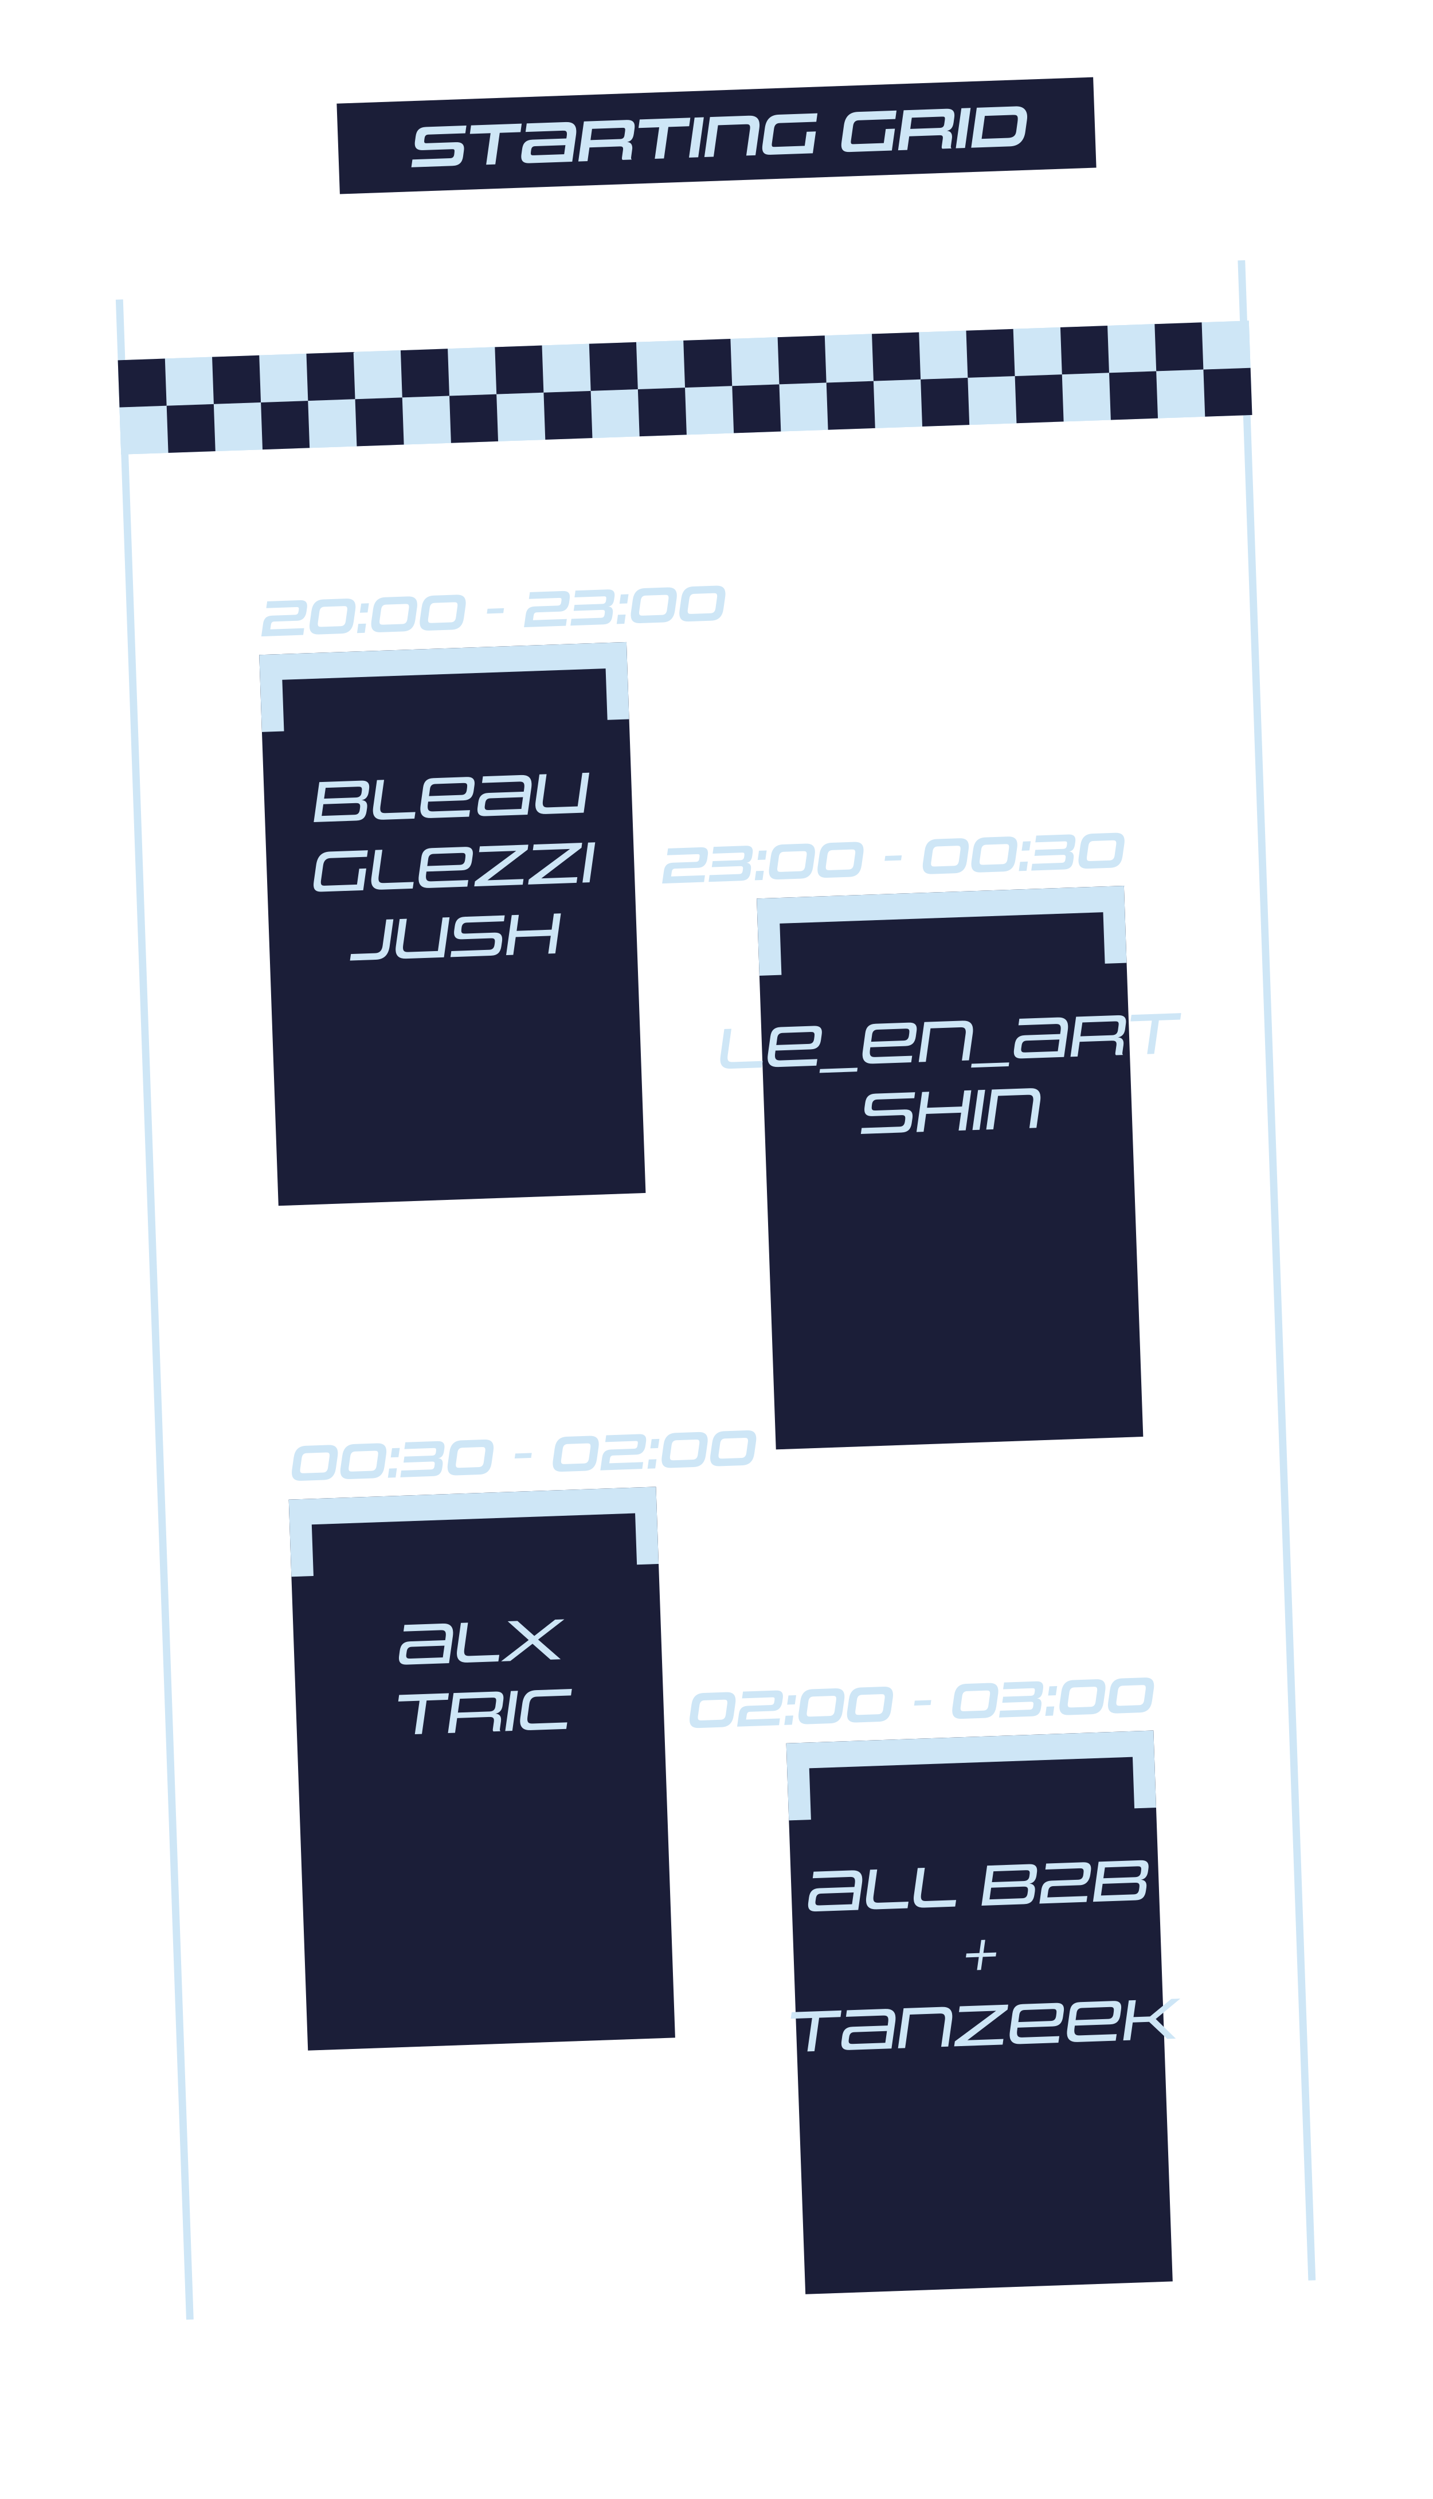 <svg width="390" height="680" viewBox="0 0 390 680" fill="none" xmlns="http://www.w3.org/2000/svg">
<line x1="337.865" y1="70.844" x2="357.059" y2="620.508" stroke="#CEE6F6" stroke-width="2"/>
<line x1="32.495" y1="81.507" x2="51.69" y2="631.172" stroke="#CEE6F6" stroke-width="2"/>
<rect x="339.884" y="87.272" width="12.833" height="12.833" transform="rotate(88 339.884 87.272)" fill="#CEE6F6"/>
<rect x="339.884" y="87.272" width="12.833" height="12.833" transform="rotate(88 339.884 87.272)" fill="#CEE6F6"/>
<rect x="237.279" y="90.855" width="12.833" height="12.833" transform="rotate(88 237.279 90.855)" fill="#CEE6F6"/>
<rect x="237.279" y="90.855" width="12.833" height="12.833" transform="rotate(88 237.279 90.855)" fill="#CEE6F6"/>
<rect x="288.582" y="89.063" width="12.833" height="12.833" transform="rotate(88 288.582 89.063)" fill="#CEE6F6"/>
<rect x="288.582" y="89.063" width="12.833" height="12.833" transform="rotate(88 288.582 89.063)" fill="#CEE6F6"/>
<rect x="185.978" y="92.646" width="12.833" height="12.833" transform="rotate(88 185.978 92.646)" fill="#CEE6F6"/>
<rect x="185.978" y="92.646" width="12.833" height="12.833" transform="rotate(88 185.978 92.646)" fill="#CEE6F6"/>
<rect x="109.024" y="95.334" width="12.833" height="12.833" transform="rotate(88 109.024 95.334)" fill="#CEE6F6"/>
<rect x="109.024" y="95.334" width="12.833" height="12.833" transform="rotate(88 109.024 95.334)" fill="#CEE6F6"/>
<rect x="314.232" y="88.168" width="12.833" height="12.833" transform="rotate(88 314.232 88.168)" fill="#CEE6F6"/>
<rect x="314.232" y="88.168" width="12.833" height="12.833" transform="rotate(88 314.232 88.168)" fill="#CEE6F6"/>
<rect x="211.629" y="91.751" width="12.833" height="12.833" transform="rotate(88 211.629 91.751)" fill="#CEE6F6"/>
<rect x="211.629" y="91.751" width="12.833" height="12.833" transform="rotate(88 211.629 91.751)" fill="#CEE6F6"/>
<rect x="134.677" y="94.438" width="12.833" height="12.833" transform="rotate(88 134.677 94.438)" fill="#CEE6F6"/>
<rect x="134.677" y="94.438" width="12.833" height="12.833" transform="rotate(88 134.677 94.438)" fill="#CEE6F6"/>
<rect x="262.931" y="89.959" width="12.833" height="12.833" transform="rotate(88 262.931 89.959)" fill="#CEE6F6"/>
<rect x="262.931" y="89.959" width="12.833" height="12.833" transform="rotate(88 262.931 89.959)" fill="#CEE6F6"/>
<rect x="160.326" y="93.542" width="12.833" height="12.833" transform="rotate(88 160.326 93.542)" fill="#CEE6F6"/>
<rect x="160.326" y="93.542" width="12.833" height="12.833" transform="rotate(88 160.326 93.542)" fill="#CEE6F6"/>
<rect x="83.373" y="96.229" width="12.833" height="12.833" transform="rotate(88 83.373 96.229)" fill="#CEE6F6"/>
<rect x="83.373" y="96.229" width="12.833" height="12.833" transform="rotate(88 83.373 96.229)" fill="#CEE6F6"/>
<rect x="327.506" y="100.545" width="12.833" height="12.833" transform="rotate(88 327.506 100.545)" fill="#CEE6F6"/>
<rect x="327.506" y="100.545" width="12.833" height="12.833" transform="rotate(88 327.506 100.545)" fill="#CEE6F6"/>
<rect x="224.902" y="104.128" width="12.833" height="12.833" transform="rotate(88 224.902 104.128)" fill="#CEE6F6"/>
<rect x="224.902" y="104.128" width="12.833" height="12.833" transform="rotate(88 224.902 104.128)" fill="#CEE6F6"/>
<rect x="276.204" y="102.337" width="12.833" height="12.833" transform="rotate(88 276.204 102.337)" fill="#CEE6F6"/>
<rect x="276.204" y="102.337" width="12.833" height="12.833" transform="rotate(88 276.204 102.337)" fill="#CEE6F6"/>
<rect x="173.602" y="105.92" width="12.833" height="12.833" transform="rotate(88 173.602 105.92)" fill="#CEE6F6"/>
<rect x="173.602" y="105.92" width="12.833" height="12.833" transform="rotate(88 173.602 105.92)" fill="#CEE6F6"/>
<rect x="96.648" y="108.607" width="12.833" height="12.833" transform="rotate(88 96.648 108.607)" fill="#CEE6F6"/>
<rect x="96.648" y="108.607" width="12.833" height="12.833" transform="rotate(88 96.648 108.607)" fill="#CEE6F6"/>
<rect x="301.855" y="101.441" width="12.833" height="12.833" transform="rotate(88 301.855 101.441)" fill="#CEE6F6"/>
<rect x="301.855" y="101.441" width="12.833" height="12.833" transform="rotate(88 301.855 101.441)" fill="#CEE6F6"/>
<rect x="199.251" y="105.024" width="12.833" height="12.833" transform="rotate(88 199.251 105.024)" fill="#CEE6F6"/>
<rect x="199.251" y="105.024" width="12.833" height="12.833" transform="rotate(88 199.251 105.024)" fill="#CEE6F6"/>
<rect x="122.298" y="107.711" width="12.833" height="12.833" transform="rotate(88 122.298 107.711)" fill="#CEE6F6"/>
<rect x="122.298" y="107.711" width="12.833" height="12.833" transform="rotate(88 122.298 107.711)" fill="#CEE6F6"/>
<rect x="250.553" y="103.233" width="12.833" height="12.833" transform="rotate(88 250.553 103.233)" fill="#CEE6F6"/>
<rect x="250.553" y="103.233" width="12.833" height="12.833" transform="rotate(88 250.553 103.233)" fill="#CEE6F6"/>
<rect x="147.949" y="106.816" width="12.833" height="12.833" transform="rotate(88 147.949 106.816)" fill="#CEE6F6"/>
<rect x="147.949" y="106.816" width="12.833" height="12.833" transform="rotate(88 147.949 106.816)" fill="#CEE6F6"/>
<rect x="70.996" y="109.503" width="12.833" height="12.833" transform="rotate(88 70.996 109.503)" fill="#CEE6F6"/>
<rect x="70.996" y="109.503" width="12.833" height="12.833" transform="rotate(88 70.996 109.503)" fill="#CEE6F6"/>
<rect x="45.345" y="110.399" width="12.833" height="12.833" transform="rotate(88 45.345 110.399)" fill="#CEE6F6"/>
<rect x="45.345" y="110.399" width="12.833" height="12.833" transform="rotate(88 45.345 110.399)" fill="#CEE6F6"/>
<rect x="57.724" y="97.125" width="12.833" height="12.833" transform="rotate(88 57.724 97.125)" fill="#CEE6F6"/>
<rect x="57.724" y="97.125" width="12.833" height="12.833" transform="rotate(88 57.724 97.125)" fill="#CEE6F6"/>
<rect width="12.833" height="12.833" transform="matrix(-0.035 -0.999 -0.999 0.035 340.779 112.923)" fill="#CEE6F6"/>
<rect width="12.833" height="12.833" transform="matrix(-0.035 -0.999 -0.999 0.035 340.779 112.923)" fill="#1B1E3A"/>
<rect width="12.833" height="12.833" transform="matrix(-0.035 -0.999 -0.999 0.035 238.175 116.506)" fill="#CEE6F6"/>
<rect width="12.833" height="12.833" transform="matrix(-0.035 -0.999 -0.999 0.035 238.175 116.506)" fill="#1B1E3A"/>
<rect width="12.833" height="12.833" transform="matrix(-0.035 -0.999 -0.999 0.035 289.478 114.714)" fill="#CEE6F6"/>
<rect width="12.833" height="12.833" transform="matrix(-0.035 -0.999 -0.999 0.035 289.478 114.714)" fill="#1B1E3A"/>
<rect width="12.833" height="12.833" transform="matrix(-0.035 -0.999 -0.999 0.035 186.873 118.297)" fill="#CEE6F6"/>
<rect width="12.833" height="12.833" transform="matrix(-0.035 -0.999 -0.999 0.035 186.873 118.297)" fill="#1B1E3A"/>
<rect width="12.833" height="12.833" transform="matrix(-0.035 -0.999 -0.999 0.035 109.92 120.985)" fill="#CEE6F6"/>
<rect width="12.833" height="12.833" transform="matrix(-0.035 -0.999 -0.999 0.035 109.92 120.985)" fill="#1B1E3A"/>
<rect width="12.833" height="12.833" transform="matrix(-0.035 -0.999 -0.999 0.035 315.128 113.819)" fill="#CEE6F6"/>
<rect width="12.833" height="12.833" transform="matrix(-0.035 -0.999 -0.999 0.035 315.128 113.819)" fill="#1B1E3A"/>
<rect width="12.833" height="12.833" transform="matrix(-0.035 -0.999 -0.999 0.035 212.524 117.402)" fill="#CEE6F6"/>
<rect width="12.833" height="12.833" transform="matrix(-0.035 -0.999 -0.999 0.035 212.524 117.402)" fill="#1B1E3A"/>
<rect width="12.833" height="12.833" transform="matrix(-0.035 -0.999 -0.999 0.035 135.572 120.089)" fill="#CEE6F6"/>
<rect width="12.833" height="12.833" transform="matrix(-0.035 -0.999 -0.999 0.035 135.572 120.089)" fill="#1B1E3A"/>
<rect width="12.833" height="12.833" transform="matrix(-0.035 -0.999 -0.999 0.035 263.826 115.61)" fill="#CEE6F6"/>
<rect width="12.833" height="12.833" transform="matrix(-0.035 -0.999 -0.999 0.035 263.826 115.61)" fill="#1B1E3A"/>
<rect width="12.833" height="12.833" transform="matrix(-0.035 -0.999 -0.999 0.035 161.222 119.193)" fill="#CEE6F6"/>
<rect width="12.833" height="12.833" transform="matrix(-0.035 -0.999 -0.999 0.035 161.222 119.193)" fill="#1B1E3A"/>
<rect width="12.833" height="12.833" transform="matrix(-0.035 -0.999 -0.999 0.035 84.269 121.88)" fill="#CEE6F6"/>
<rect width="12.833" height="12.833" transform="matrix(-0.035 -0.999 -0.999 0.035 84.269 121.88)" fill="#1B1E3A"/>
<rect width="12.833" height="12.833" transform="matrix(-0.035 -0.999 -0.999 0.035 327.506 100.545)" fill="#CEE6F6"/>
<rect width="12.833" height="12.833" transform="matrix(-0.035 -0.999 -0.999 0.035 327.506 100.545)" fill="#1B1E3A"/>
<rect width="12.833" height="12.833" transform="matrix(-0.035 -0.999 -0.999 0.035 224.901 104.128)" fill="#CEE6F6"/>
<rect width="12.833" height="12.833" transform="matrix(-0.035 -0.999 -0.999 0.035 224.901 104.128)" fill="#1B1E3A"/>
<rect width="12.833" height="12.833" transform="matrix(-0.035 -0.999 -0.999 0.035 276.204 102.337)" fill="#CEE6F6"/>
<rect width="12.833" height="12.833" transform="matrix(-0.035 -0.999 -0.999 0.035 276.204 102.337)" fill="#1B1E3A"/>
<rect width="12.833" height="12.833" transform="matrix(-0.035 -0.999 -0.999 0.035 173.601 105.92)" fill="#CEE6F6"/>
<rect width="12.833" height="12.833" transform="matrix(-0.035 -0.999 -0.999 0.035 173.601 105.92)" fill="#1B1E3A"/>
<rect width="12.833" height="12.833" transform="matrix(-0.035 -0.999 -0.999 0.035 96.647 108.607)" fill="#CEE6F6"/>
<rect width="12.833" height="12.833" transform="matrix(-0.035 -0.999 -0.999 0.035 96.647 108.607)" fill="#1B1E3A"/>
<rect width="12.833" height="12.833" transform="matrix(-0.035 -0.999 -0.999 0.035 301.854 101.441)" fill="#CEE6F6"/>
<rect width="12.833" height="12.833" transform="matrix(-0.035 -0.999 -0.999 0.035 301.854 101.441)" fill="#1B1E3A"/>
<rect width="12.833" height="12.833" transform="matrix(-0.035 -0.999 -0.999 0.035 199.251 105.024)" fill="#CEE6F6"/>
<rect width="12.833" height="12.833" transform="matrix(-0.035 -0.999 -0.999 0.035 199.251 105.024)" fill="#1B1E3A"/>
<rect width="12.833" height="12.833" transform="matrix(-0.035 -0.999 -0.999 0.035 122.298 107.711)" fill="#CEE6F6"/>
<rect width="12.833" height="12.833" transform="matrix(-0.035 -0.999 -0.999 0.035 122.298 107.711)" fill="#1B1E3A"/>
<rect width="12.833" height="12.833" transform="matrix(-0.035 -0.999 -0.999 0.035 250.553 103.233)" fill="#CEE6F6"/>
<rect width="12.833" height="12.833" transform="matrix(-0.035 -0.999 -0.999 0.035 250.553 103.233)" fill="#1B1E3A"/>
<rect width="12.833" height="12.833" transform="matrix(-0.035 -0.999 -0.999 0.035 147.948 106.816)" fill="#CEE6F6"/>
<rect width="12.833" height="12.833" transform="matrix(-0.035 -0.999 -0.999 0.035 147.948 106.816)" fill="#1B1E3A"/>
<rect width="12.833" height="12.833" transform="matrix(-0.035 -0.999 -0.999 0.035 70.996 109.503)" fill="#CEE6F6"/>
<rect width="12.833" height="12.833" transform="matrix(-0.035 -0.999 -0.999 0.035 70.996 109.503)" fill="#1B1E3A"/>
<rect width="12.833" height="12.833" transform="matrix(-0.035 -0.999 -0.999 0.035 45.345 110.399)" fill="#CEE6F6"/>
<rect width="12.833" height="12.833" transform="matrix(-0.035 -0.999 -0.999 0.035 45.345 110.399)" fill="#1B1E3A"/>
<rect width="12.833" height="12.833" transform="matrix(-0.035 -0.999 -0.999 0.035 58.619 122.776)" fill="#CEE6F6"/>
<rect width="12.833" height="12.833" transform="matrix(-0.035 -0.999 -0.999 0.035 58.619 122.776)" fill="#1B1E3A"/>
<rect x="170.489" y="174.707" width="150" height="100" transform="rotate(88 170.489 174.707)" fill="#1B1E38"/>
<rect x="178.517" y="404.567" width="150" height="100" transform="rotate(88 178.517 404.567)" fill="#1B1E38"/>
<rect x="305.887" y="241.022" width="150" height="100" transform="rotate(88 305.887 241.022)" fill="#1B1E38"/>
<rect x="313.913" y="470.882" width="150" height="100" transform="rotate(88 313.913 470.882)" fill="#1B1E38"/>
<path d="M71.283 199.184L70.55 178.197L170.489 174.707L171.222 195.694L165.313 195.901L164.824 181.909L76.807 184.983L77.296 198.974L71.283 199.184Z" fill="#CEE6F6"/>
<path d="M206.681 265.499L205.948 244.512L305.887 241.022L306.62 262.009L300.71 262.216L300.222 248.224L212.205 251.298L212.693 265.289L206.681 265.499Z" fill="#CEE6F6"/>
<path d="M214.707 495.359L213.974 474.372L313.913 470.882L314.646 491.869L308.737 492.076L308.248 478.084L220.231 481.158L220.72 495.149L214.707 495.359Z" fill="#CEE6F6"/>
<path d="M79.31 429.044L78.578 408.057L178.517 404.567L179.249 425.554L173.34 425.761L172.852 411.769L84.835 414.843L85.323 428.834L79.31 429.044Z" fill="#CEE6F6"/>
<path d="M82.521 172.776L71.118 173.174L71.6 169.753C71.79 168.36 72.449 167.566 74.1 167.509L80.312 167.292C80.9 167.271 81.155 166.968 81.234 166.433L81.315 165.926C81.324 165.8 81.335 165.701 81.332 165.617C81.318 165.211 81.079 165.178 80.603 165.194L72.46 165.479L72.718 163.635L81.644 163.323C82.987 163.276 83.551 163.775 83.585 164.754C83.592 164.95 83.586 165.174 83.552 165.4L83.406 166.441C83.203 167.835 82.468 168.856 80.859 168.912L74.632 169.129C74.045 169.15 73.818 169.466 73.738 170.001L73.558 171.254L82.778 170.932L82.521 172.776ZM92.902 172.414L86.76 172.628C85.095 172.686 84.286 172 84.236 170.559C84.226 170.279 84.243 169.97 84.288 169.632L84.759 166.296C85.051 164.227 86.107 163.167 88.094 163.098L94.236 162.883C95.887 162.826 96.71 163.511 96.76 164.966C96.77 165.232 96.752 165.541 96.708 165.879L96.236 169.215C95.944 171.285 94.875 172.345 92.902 172.414ZM94.074 169.067L94.477 166.181C94.512 165.969 94.52 165.787 94.514 165.633C94.492 164.99 94.124 164.904 93.495 164.926L88.29 165.108C87.479 165.136 87.059 165.571 86.936 166.444L86.532 169.33C86.498 169.541 86.49 169.71 86.495 169.864C86.517 170.493 86.871 170.593 87.528 170.57L92.733 170.388C93.517 170.361 93.949 169.911 94.074 169.067ZM99.273 172.191L97.174 172.264L97.521 169.759L99.619 169.685L99.273 172.191ZM100.046 166.659L97.947 166.732L98.308 164.226L100.407 164.153L100.046 166.659ZM109.694 171.827L103.552 172.042C101.887 172.1 101.079 171.414 101.028 169.972C101.019 169.693 101.036 169.384 101.08 169.046L101.552 165.71C101.844 163.64 102.9 162.581 104.886 162.511L111.029 162.297C112.68 162.239 113.502 162.925 113.553 164.38C113.562 164.646 113.545 164.955 113.501 165.292L113.029 168.629C112.737 170.698 111.667 171.758 109.694 171.827ZM110.866 168.48L111.27 165.594C111.304 165.383 111.312 165.201 111.307 165.047C111.284 164.403 110.917 164.318 110.287 164.34L105.083 164.522C104.271 164.55 103.852 164.985 103.728 165.858L103.325 168.744C103.29 168.955 103.282 169.123 103.287 169.277C103.309 169.907 103.663 170.007 104.321 169.984L109.526 169.802C110.309 169.774 110.742 169.325 110.866 168.48ZM122.907 171.366L116.765 171.58C115.1 171.638 114.291 170.952 114.241 169.511C114.231 169.231 114.248 168.922 114.293 168.585L114.765 165.248C115.057 163.179 116.112 162.119 118.099 162.05L124.241 161.835C125.892 161.778 126.715 162.463 126.765 163.919C126.775 164.184 126.758 164.493 126.713 164.831L126.241 168.167C125.949 170.237 124.88 171.297 122.907 171.366ZM124.079 168.019L124.482 165.133C124.517 164.922 124.525 164.739 124.519 164.585C124.497 163.942 124.13 163.856 123.5 163.878L118.295 164.06C117.484 164.089 117.065 164.523 116.941 165.396L116.538 168.282C116.503 168.493 116.495 168.662 116.5 168.816C116.522 169.445 116.876 169.545 117.533 169.522L122.738 169.34C123.522 169.313 123.954 168.864 124.079 168.019ZM136.974 166.826L132.497 166.982L132.689 165.645L137.166 165.489L136.974 166.826ZM154.008 170.28L142.605 170.678L143.088 167.257C143.278 165.863 143.936 165.07 145.587 165.012L151.8 164.795C152.387 164.775 152.643 164.472 152.722 163.937L152.803 163.43C152.812 163.303 152.823 163.205 152.82 163.121C152.806 162.715 152.566 162.681 152.091 162.698L143.948 162.982L144.205 161.138L153.132 160.826C154.475 160.78 155.039 161.278 155.073 162.258C155.08 162.453 155.074 162.678 155.039 162.903L154.894 163.945C154.69 165.339 153.955 166.359 152.346 166.415L146.12 166.633C145.533 166.653 145.305 166.969 145.226 167.504L145.046 168.758L154.266 168.436L154.008 170.28ZM164.152 169.925L155.253 170.236L155.511 168.392L163.612 168.109C164.186 168.089 164.455 167.786 164.534 167.222L164.601 166.744C164.611 166.645 164.623 166.561 164.62 166.491C164.603 166.001 164.265 165.943 163.775 165.96L156.122 166.227L156.359 164.594L163.914 164.33C164.46 164.311 164.83 164.088 164.921 163.469L164.977 163.074C165 162.934 164.996 162.822 164.993 162.738C164.979 162.318 164.752 162.256 164.277 162.272L156.358 162.549L156.615 160.705L165.346 160.4C166.675 160.354 167.239 160.852 167.273 161.818C167.28 162.027 167.259 162.238 167.226 162.478L167.136 163.111C166.911 164.688 166.135 164.953 165.536 165.044C166.056 165.082 166.764 165.295 166.8 166.331C166.805 166.485 166.797 166.653 166.775 166.836L166.651 167.695C166.448 169.089 165.775 169.869 164.152 169.925ZM169.927 169.724L167.828 169.797L168.175 167.291L170.274 167.218L169.927 169.724ZM170.7 164.191L168.602 164.265L168.962 161.759L171.061 161.685L170.7 164.191ZM180.349 169.36L174.206 169.574C172.541 169.632 171.733 168.946 171.683 167.505C171.673 167.225 171.69 166.917 171.734 166.579L172.206 163.242C172.498 161.173 173.554 160.113 175.541 160.044L181.683 159.829C183.334 159.772 184.156 160.458 184.207 161.913C184.216 162.178 184.199 162.487 184.155 162.825L183.683 166.162C183.391 168.231 182.321 169.291 180.349 169.36ZM181.52 166.013L181.924 163.127C181.959 162.916 181.966 162.733 181.961 162.579C181.938 161.936 181.571 161.851 180.942 161.873L175.737 162.054C174.925 162.083 174.506 162.518 174.383 163.39L173.979 166.276C173.944 166.488 173.936 166.656 173.942 166.81C173.964 167.439 174.317 167.539 174.975 167.516L180.18 167.334C180.963 167.307 181.396 166.858 181.52 166.013ZM193.561 168.898L187.419 169.113C185.754 169.171 184.946 168.485 184.895 167.044C184.885 166.764 184.903 166.455 184.947 166.117L185.419 162.781C185.711 160.711 186.766 159.652 188.753 159.583L194.895 159.368C196.546 159.31 197.369 159.996 197.42 161.451C197.429 161.717 197.412 162.026 197.367 162.364L196.896 165.7C196.604 167.77 195.534 168.83 193.561 168.898ZM194.733 165.551L195.137 162.666C195.171 162.454 195.179 162.272 195.174 162.118C195.151 161.474 194.784 161.389 194.154 161.411L188.949 161.593C188.138 161.621 187.719 162.056 187.595 162.929L187.192 165.815C187.157 166.026 187.149 166.195 187.154 166.348C187.176 166.978 187.53 167.078 188.188 167.055L193.392 166.873C194.176 166.846 194.609 166.396 194.733 165.551Z" fill="#CEE6F6"/>
<path d="M88.085 402.722L81.942 402.936C80.277 402.995 79.469 402.308 79.418 400.867C79.409 400.587 79.426 400.279 79.47 399.941L79.942 396.604C80.234 394.535 81.29 393.475 83.276 393.406L89.419 393.192C91.07 393.134 91.892 393.82 91.943 395.275C91.952 395.541 91.935 395.849 91.891 396.187L91.419 399.524C91.127 401.593 90.057 402.653 88.085 402.722ZM89.256 399.375L89.66 396.489C89.695 396.278 89.702 396.095 89.697 395.942C89.674 395.298 89.307 395.213 88.678 395.235L83.473 395.416C82.661 395.445 82.242 395.88 82.118 396.752L81.715 399.638C81.68 399.85 81.672 400.018 81.678 400.172C81.7 400.802 82.053 400.901 82.711 400.878L87.916 400.697C88.699 400.669 89.132 400.22 89.256 399.375ZM101.297 402.261L95.155 402.475C93.49 402.533 92.681 401.847 92.631 400.406C92.621 400.126 92.639 399.817 92.683 399.479L93.155 396.143C93.447 394.074 94.502 393.014 96.489 392.945L102.631 392.73C104.282 392.672 105.105 393.358 105.156 394.813C105.165 395.079 105.148 395.388 105.103 395.726L104.632 399.062C104.34 401.132 103.27 402.192 101.297 402.261ZM102.469 398.914L102.873 396.028C102.907 395.816 102.915 395.634 102.909 395.48C102.887 394.837 102.52 394.751 101.89 394.773L96.685 394.955C95.874 394.983 95.455 395.418 95.331 396.291L94.928 399.177C94.893 399.388 94.885 399.557 94.89 399.711C94.912 400.34 95.266 400.44 95.924 400.417L101.128 400.235C101.912 400.208 102.344 399.758 102.469 398.914ZM107.668 402.038L105.569 402.111L105.916 399.606L108.015 399.532L107.668 402.038ZM108.441 396.506L106.343 396.579L106.703 394.073L108.802 394L108.441 396.506ZM117.852 401.682L108.953 401.993L109.211 400.149L117.312 399.866C117.886 399.846 118.155 399.543 118.234 398.979L118.301 398.501C118.312 398.402 118.323 398.318 118.32 398.248C118.303 397.758 117.965 397.7 117.475 397.717L109.822 397.984L110.059 396.351L117.614 396.087C118.16 396.068 118.53 395.845 118.621 395.226L118.677 394.831C118.7 394.691 118.696 394.579 118.693 394.495C118.679 394.075 118.452 394.013 117.977 394.029L110.058 394.306L110.315 392.462L119.046 392.157C120.375 392.111 120.939 392.609 120.973 393.575C120.98 393.784 120.959 393.995 120.926 394.235L120.836 394.868C120.611 396.445 119.835 396.71 119.236 396.801C119.756 396.839 120.464 397.052 120.5 398.088C120.505 398.242 120.497 398.41 120.476 398.593L120.351 399.452C120.148 400.846 119.475 401.626 117.852 401.682ZM130.469 401.242L124.327 401.456C122.662 401.514 121.853 400.828 121.803 399.387C121.793 399.107 121.81 398.799 121.855 398.461L122.326 395.124C122.618 393.055 123.674 391.995 125.661 391.926L131.803 391.711C133.454 391.654 134.276 392.34 134.327 393.795C134.337 394.06 134.319 394.369 134.275 394.707L133.803 398.043C133.511 400.113 132.442 401.173 130.469 401.242ZM131.641 397.895L132.044 395.009C132.079 394.798 132.087 394.615 132.081 394.461C132.059 393.818 131.691 393.733 131.062 393.755L125.857 393.936C125.046 393.965 124.626 394.4 124.503 395.272L124.099 398.158C124.065 398.37 124.057 398.538 124.062 398.692C124.084 399.321 124.438 399.421 125.095 399.398L130.3 399.216C131.084 399.189 131.516 398.74 131.641 397.895ZM144.536 396.702L140.059 396.858L140.25 395.521L144.728 395.365L144.536 396.702ZM159.108 400.242L152.965 400.456C151.3 400.514 150.492 399.828 150.442 398.387C150.432 398.107 150.449 397.798 150.493 397.461L150.965 394.124C151.257 392.055 152.313 390.995 154.3 390.926L160.442 390.711C162.093 390.654 162.915 391.339 162.966 392.795C162.975 393.06 162.958 393.369 162.914 393.707L162.442 397.043C162.15 399.113 161.08 400.173 159.108 400.242ZM160.28 396.895L160.683 394.009C160.718 393.798 160.725 393.615 160.72 393.461C160.697 392.818 160.33 392.732 159.701 392.754L154.496 392.936C153.684 392.965 153.265 393.399 153.142 394.272L152.738 397.158C152.703 397.369 152.695 397.538 152.701 397.692C152.723 398.321 153.076 398.421 153.734 398.398L158.939 398.216C159.722 398.189 160.155 397.74 160.28 396.895ZM174.783 399.694L163.38 400.093L163.863 396.672C164.052 395.278 164.711 394.485 166.362 394.427L172.574 394.21C173.162 394.19 173.417 393.886 173.497 393.351L173.577 392.844C173.587 392.718 173.597 392.619 173.594 392.535C173.58 392.13 173.341 392.096 172.865 392.113L164.722 392.397L164.98 390.553L173.906 390.241C175.249 390.194 175.813 390.693 175.847 391.672C175.854 391.868 175.848 392.093 175.814 392.318L175.668 393.36C175.465 394.754 174.73 395.774 173.121 395.83L166.895 396.047C166.307 396.068 166.08 396.384 166.001 396.919L165.82 398.172L175.041 397.85L174.783 399.694ZM178.322 399.571L176.223 399.644L176.57 397.138L178.669 397.065L178.322 399.571ZM179.096 394.038L176.997 394.112L177.358 391.606L179.456 391.532L179.096 394.038ZM188.744 399.207L182.602 399.421C180.937 399.479 180.128 398.793 180.078 397.352C180.068 397.072 180.085 396.763 180.13 396.426L180.601 393.089C180.893 391.02 181.949 389.96 183.936 389.891L190.078 389.676C191.729 389.619 192.551 390.304 192.602 391.76C192.612 392.025 192.594 392.334 192.55 392.672L192.078 396.008C191.786 398.078 190.717 399.138 188.744 399.207ZM189.916 395.86L190.319 392.974C190.354 392.763 190.362 392.58 190.356 392.426C190.334 391.783 189.967 391.698 189.337 391.72L184.132 391.901C183.321 391.93 182.901 392.365 182.778 393.237L182.374 396.123C182.34 396.335 182.332 396.503 182.337 396.657C182.359 397.286 182.713 397.386 183.37 397.363L188.575 397.181C189.359 397.154 189.791 396.705 189.916 395.86ZM201.956 398.745L195.814 398.96C194.149 399.018 193.341 398.332 193.29 396.891C193.281 396.611 193.298 396.302 193.342 395.964L193.814 392.628C194.106 390.558 195.162 389.499 197.148 389.43L203.291 389.215C204.942 389.157 205.764 389.843 205.815 391.298C205.824 391.564 205.807 391.873 205.763 392.211L205.291 395.547C204.999 397.617 203.929 398.677 201.956 398.745ZM203.128 395.398L203.532 392.513C203.567 392.301 203.574 392.119 203.569 391.965C203.546 391.321 203.179 391.236 202.55 391.258L197.345 391.44C196.533 391.468 196.114 391.903 195.991 392.776L195.587 395.662C195.552 395.873 195.544 396.042 195.55 396.195C195.572 396.825 195.925 396.925 196.583 396.902L201.788 396.72C202.571 396.693 203.004 396.243 203.128 395.398Z" fill="#CEE6F6"/>
<path d="M191.605 240.01L180.202 240.408L180.685 236.987C180.875 235.594 181.533 234.8 183.184 234.743L189.397 234.526C189.984 234.505 190.24 234.202 190.319 233.667L190.4 233.16C190.409 233.033 190.42 232.935 190.417 232.851C190.403 232.445 190.163 232.412 189.688 232.428L181.545 232.713L181.802 230.869L190.729 230.557C192.072 230.51 192.636 231.009 192.67 231.988C192.677 232.184 192.671 232.408 192.636 232.633L192.491 233.675C192.287 235.069 191.552 236.089 189.943 236.146L183.717 236.363C183.13 236.384 182.902 236.7 182.823 237.235L182.643 238.488L191.863 238.166L191.605 240.01ZM201.749 239.656L192.85 239.966L193.108 238.122L201.209 237.839C201.783 237.819 202.052 237.516 202.131 236.953L202.198 236.474C202.208 236.376 202.22 236.291 202.217 236.221C202.2 235.732 201.862 235.673 201.372 235.69L193.719 235.958L193.956 234.324L201.511 234.061C202.057 234.042 202.427 233.819 202.518 233.199L202.574 232.805C202.597 232.664 202.593 232.552 202.59 232.468C202.576 232.048 202.349 231.986 201.874 232.003L193.955 232.279L194.212 230.435L202.943 230.13C204.272 230.084 204.836 230.582 204.87 231.548C204.877 231.758 204.856 231.969 204.823 232.208L204.733 232.841C204.508 234.418 203.732 234.683 203.133 234.774C203.653 234.812 204.361 235.026 204.397 236.061C204.402 236.215 204.394 236.383 204.372 236.566L204.248 237.425C204.045 238.819 203.372 239.599 201.749 239.656ZM207.524 239.454L205.425 239.527L205.772 237.022L207.871 236.948L207.524 239.454ZM208.297 233.922L206.199 233.995L206.559 231.489L208.658 231.416L208.297 233.922ZM217.946 239.09L211.803 239.305C210.138 239.363 209.33 238.677 209.28 237.235C209.27 236.956 209.287 236.647 209.331 236.309L209.803 232.973C210.095 230.903 211.151 229.844 213.138 229.774L219.28 229.56C220.931 229.502 221.753 230.188 221.804 231.643C221.813 231.909 221.796 232.218 221.752 232.555L221.28 235.892C220.988 237.961 219.918 239.021 217.946 239.09ZM219.117 235.743L219.521 232.857C219.556 232.646 219.563 232.464 219.558 232.31C219.535 231.666 219.168 231.581 218.539 231.603L213.334 231.785C212.522 231.813 212.103 232.248 211.98 233.121L211.576 236.007C211.541 236.218 211.533 236.386 211.539 236.54C211.561 237.17 211.914 237.27 212.572 237.247L217.777 237.065C218.56 237.037 218.993 236.588 219.117 235.743ZM231.158 238.629L225.016 238.843C223.351 238.901 222.543 238.215 222.492 236.774C222.482 236.494 222.5 236.185 222.544 235.848L223.016 232.511C223.308 230.442 224.363 229.382 226.35 229.313L232.492 229.098C234.143 229.041 234.966 229.726 235.017 231.182C235.026 231.447 235.009 231.756 234.964 232.094L234.493 235.43C234.201 237.5 233.131 238.56 231.158 238.629ZM232.33 235.282L232.734 232.396C232.768 232.185 232.776 232.002 232.771 231.848C232.748 231.205 232.381 231.12 231.751 231.141L226.546 231.323C225.735 231.352 225.316 231.786 225.192 232.659L224.789 235.545C224.754 235.757 224.746 235.925 224.751 236.079C224.773 236.708 225.127 236.808 225.785 236.785L230.989 236.603C231.773 236.576 232.206 236.127 232.33 235.282ZM245.226 234.089L240.748 234.245L240.94 232.908L245.417 232.752L245.226 234.089ZM259.797 237.629L253.655 237.843C251.99 237.901 251.181 237.215 251.131 235.774C251.121 235.494 251.138 235.185 251.183 234.848L251.655 231.511C251.947 229.442 253.002 228.382 254.989 228.313L261.131 228.098C262.782 228.041 263.605 228.726 263.655 230.181C263.665 230.447 263.648 230.756 263.603 231.094L263.131 234.43C262.839 236.5 261.77 237.56 259.797 237.629ZM260.969 234.282L261.372 231.396C261.407 231.185 261.415 231.002 261.409 230.848C261.387 230.205 261.02 230.119 260.39 230.141L255.185 230.323C254.374 230.351 253.955 230.786 253.831 231.659L253.428 234.545C253.393 234.756 253.385 234.925 253.39 235.079C253.412 235.708 253.766 235.808 254.423 235.785L259.628 235.603C260.412 235.576 260.844 235.127 260.969 234.282ZM273.01 237.167L266.867 237.382C265.202 237.44 264.394 236.754 264.344 235.313C264.334 235.033 264.351 234.724 264.395 234.386L264.867 231.05C265.159 228.98 266.215 227.921 268.202 227.851L274.344 227.637C275.995 227.579 276.817 228.265 276.868 229.72C276.877 229.986 276.86 230.295 276.816 230.632L276.344 233.969C276.052 236.038 274.982 237.098 273.01 237.167ZM274.182 233.82L274.585 230.934C274.62 230.723 274.627 230.541 274.622 230.387C274.6 229.743 274.232 229.658 273.603 229.68L268.398 229.862C267.586 229.89 267.167 230.325 267.044 231.198L266.64 234.084C266.606 234.295 266.597 234.463 266.603 234.617C266.625 235.247 266.978 235.347 267.636 235.324L272.841 235.142C273.624 235.115 274.057 234.665 274.182 233.82ZM279.38 236.945L277.282 237.018L277.629 234.512L279.727 234.439L279.38 236.945ZM280.154 231.412L278.055 231.486L278.416 228.98L280.515 228.906L280.154 231.412ZM289.564 236.589L280.666 236.9L280.924 235.056L289.025 234.773C289.598 234.753 289.868 234.449 289.946 233.886L290.014 233.408C290.024 233.309 290.035 233.225 290.033 233.155C290.016 232.665 289.677 232.607 289.188 232.624L281.534 232.891L281.771 231.258L289.327 230.994C289.873 230.975 290.243 230.752 290.333 230.132L290.39 229.738C290.413 229.597 290.409 229.485 290.406 229.401C290.391 228.982 290.165 228.92 289.689 228.936L281.77 229.213L282.028 227.369L290.759 227.064C292.088 227.017 292.652 227.516 292.685 228.481C292.693 228.691 292.672 228.902 292.638 229.141L292.548 229.775C292.323 231.352 291.548 231.617 290.949 231.708C291.468 231.746 292.176 231.959 292.212 232.995C292.218 233.148 292.21 233.317 292.188 233.5L292.064 234.359C291.861 235.753 291.187 236.532 289.564 236.589ZM302.181 236.149L296.039 236.363C294.374 236.421 293.566 235.735 293.515 234.294C293.506 234.014 293.523 233.705 293.567 233.368L294.039 230.031C294.331 227.962 295.386 226.902 297.373 226.833L303.516 226.618C305.167 226.561 305.989 227.246 306.04 228.701C306.049 228.967 306.032 229.276 305.988 229.614L305.516 232.95C305.224 235.02 304.154 236.08 302.181 236.149ZM303.353 232.802L303.757 229.916C303.791 229.704 303.799 229.522 303.794 229.368C303.771 228.725 303.404 228.639 302.774 228.661L297.57 228.843C296.758 228.871 296.339 229.306 296.215 230.179L295.812 233.065C295.777 233.276 295.769 233.445 295.774 233.599C295.796 234.228 296.15 234.328 296.808 234.305L302.013 234.123C302.796 234.096 303.229 233.646 303.353 232.802Z" fill="#CEE6F6"/>
<path d="M196.337 469.985L190.194 470.199C188.529 470.258 187.721 469.571 187.671 468.13C187.661 467.85 187.678 467.542 187.722 467.204L188.194 463.867C188.486 461.798 189.542 460.738 191.529 460.669L197.671 460.455C199.322 460.397 200.144 461.083 200.195 462.538C200.204 462.804 200.187 463.112 200.143 463.45L199.671 466.787C199.379 468.856 198.309 469.916 196.337 469.985ZM197.509 466.638L197.912 463.752C197.947 463.541 197.954 463.358 197.949 463.205C197.927 462.561 197.559 462.476 196.93 462.498L191.725 462.679C190.913 462.708 190.494 463.143 190.371 464.016L189.967 466.901C189.933 467.113 189.924 467.281 189.93 467.435C189.952 468.065 190.305 468.164 190.963 468.141L196.168 467.96C196.951 467.932 197.384 467.483 197.509 466.638ZM212.012 469.438L200.609 469.836L201.092 466.415C201.281 465.021 201.94 464.228 203.591 464.17L209.803 463.953C210.391 463.933 210.646 463.63 210.726 463.095L210.806 462.588C210.816 462.461 210.826 462.363 210.823 462.279C210.809 461.873 210.57 461.839 210.094 461.856L201.951 462.14L202.209 460.296L211.135 459.984C212.479 459.938 213.042 460.436 213.077 461.416C213.083 461.611 213.077 461.836 213.043 462.061L212.897 463.103C212.694 464.497 211.959 465.517 210.35 465.573L204.124 465.791C203.536 465.811 203.309 466.127 203.23 466.662L203.049 467.915L212.27 467.593L212.012 469.438ZM215.551 469.314L213.453 469.387L213.799 466.882L215.898 466.808L215.551 469.314ZM216.325 463.782L214.226 463.855L214.587 461.349L216.685 461.276L216.325 463.782ZM225.973 468.95L219.831 469.165C218.166 469.223 217.357 468.537 217.307 467.095C217.297 466.816 217.314 466.507 217.359 466.169L217.83 462.833C218.122 460.763 219.178 459.704 221.165 459.634L227.307 459.42C228.958 459.362 229.781 460.048 229.831 461.503C229.841 461.769 229.823 462.078 229.779 462.415L229.307 465.752C229.015 467.821 227.946 468.881 225.973 468.95ZM227.145 465.603L227.548 462.717C227.583 462.506 227.591 462.324 227.585 462.17C227.563 461.526 227.196 461.441 226.566 461.463L221.361 461.645C220.55 461.673 220.131 462.108 220.007 462.981L219.603 465.866C219.569 466.078 219.561 466.246 219.566 466.4C219.588 467.03 219.942 467.129 220.599 467.106L225.804 466.925C226.588 466.897 227.02 466.448 227.145 465.603ZM239.186 468.489L233.043 468.703C231.378 468.761 230.57 468.075 230.52 466.634C230.51 466.354 230.527 466.045 230.571 465.708L231.043 462.371C231.335 460.302 232.391 459.242 234.378 459.173L240.52 458.958C242.171 458.901 242.993 459.586 243.044 461.041C243.053 461.307 243.036 461.616 242.992 461.954L242.52 465.29C242.228 467.36 241.158 468.42 239.186 468.489ZM240.357 465.142L240.761 462.256C240.796 462.045 240.803 461.862 240.798 461.708C240.775 461.065 240.408 460.979 239.779 461.001L234.574 461.183C233.762 461.212 233.343 461.646 233.22 462.519L232.816 465.405C232.781 465.616 232.773 465.785 232.779 465.939C232.801 466.568 233.154 466.668 233.812 466.645L239.017 466.463C239.8 466.436 240.233 465.987 240.357 465.142ZM253.253 463.949L248.776 464.105L248.967 462.768L253.444 462.611L253.253 463.949ZM267.824 467.489L261.682 467.703C260.017 467.761 259.209 467.075 259.158 465.634C259.149 465.354 259.166 465.045 259.21 464.708L259.682 461.371C259.974 459.302 261.03 458.242 263.016 458.173L269.159 457.958C270.81 457.901 271.632 458.586 271.683 460.041C271.692 460.307 271.675 460.616 271.631 460.954L271.159 464.29C270.867 466.36 269.797 467.42 267.824 467.489ZM268.996 464.142L269.4 461.256C269.434 461.044 269.442 460.862 269.437 460.708C269.414 460.065 269.047 459.979 268.417 460.001L263.213 460.183C262.401 460.211 261.982 460.646 261.858 461.519L261.455 464.405C261.42 464.616 261.412 464.785 261.417 464.939C261.439 465.568 261.793 465.668 262.451 465.645L267.656 465.463C268.439 465.436 268.872 464.987 268.996 464.142ZM280.799 467.035L271.901 467.346L272.158 465.502L280.259 465.219C280.833 465.199 281.103 464.896 281.181 464.333L281.248 463.854C281.259 463.755 281.27 463.671 281.268 463.601C281.25 463.111 280.912 463.053 280.423 463.07L272.769 463.337L273.006 461.704L280.562 461.44C281.107 461.421 281.478 461.198 281.568 460.579L281.625 460.185C281.648 460.044 281.644 459.932 281.641 459.848C281.626 459.428 281.4 459.366 280.924 459.382L273.005 459.659L273.263 457.815L281.993 457.51C283.323 457.464 283.886 457.962 283.92 458.928C283.927 459.138 283.907 459.348 283.873 459.588L283.783 460.221C283.558 461.798 282.783 462.063 282.184 462.154C282.703 462.192 283.411 462.406 283.447 463.441C283.453 463.595 283.445 463.763 283.423 463.946L283.299 464.805C283.095 466.199 282.422 466.979 280.799 467.035ZM286.574 466.834L284.476 466.907L284.822 464.401L286.921 464.328L286.574 466.834ZM287.348 461.301L285.249 461.375L285.61 458.869L287.708 458.795L287.348 461.301ZM296.996 466.47L290.854 466.684C289.189 466.743 288.38 466.056 288.33 464.615C288.32 464.335 288.337 464.027 288.382 463.689L288.854 460.352C289.146 458.283 290.201 457.223 292.188 457.154L298.33 456.94C299.981 456.882 300.804 457.568 300.854 459.023C300.864 459.289 300.847 459.597 300.802 459.935L300.33 463.272C300.038 465.341 298.969 466.401 296.996 466.47ZM298.168 463.123L298.571 460.237C298.606 460.026 298.614 459.843 298.608 459.689C298.586 459.046 298.219 458.961 297.589 458.983L292.384 459.164C291.573 459.193 291.154 459.628 291.03 460.5L290.627 463.386C290.592 463.598 290.584 463.766 290.589 463.92C290.611 464.55 290.965 464.649 291.622 464.626L296.827 464.445C297.611 464.417 298.043 463.968 298.168 463.123ZM310.209 466.008L304.066 466.223C302.401 466.281 301.593 465.595 301.543 464.154C301.533 463.874 301.55 463.565 301.594 463.227L302.066 459.891C302.358 457.821 303.414 456.762 305.401 456.693L311.543 456.478C313.194 456.42 314.016 457.106 314.067 458.561C314.076 458.827 314.059 459.136 314.015 459.474L313.543 462.81C313.251 464.88 312.181 465.94 310.209 466.008ZM311.381 462.662L311.784 459.776C311.819 459.564 311.826 459.382 311.821 459.228C311.799 458.584 311.431 458.499 310.802 458.521L305.597 458.703C304.785 458.731 304.366 459.166 304.243 460.039L303.839 462.925C303.805 463.136 303.796 463.305 303.802 463.459C303.824 464.088 304.177 464.188 304.835 464.165L310.04 463.983C310.823 463.956 311.256 463.506 311.381 462.662Z" fill="#CEE6F6"/>
<path d="M96.957 223.303L85.38 223.707L86.905 212.815L98.322 212.417C99.825 212.364 100.454 212.935 100.492 214.038C100.501 214.278 100.477 214.519 100.439 214.792L100.349 215.436C100.093 217.286 99.049 217.627 98.379 217.714C99.005 217.756 99.894 217.981 99.937 219.228C99.943 219.388 99.933 219.581 99.909 219.79L99.766 220.755C99.534 222.348 98.78 223.239 96.957 223.303ZM97.911 220.356L98.001 219.712C98.012 219.568 98.023 219.439 98.019 219.327C97.994 218.592 97.462 218.498 96.727 218.524L87.996 218.829L87.547 222.015L96.501 221.702C97.397 221.671 97.797 221.208 97.911 220.356ZM98.405 215.696L98.455 215.31C98.48 215.101 98.505 214.908 98.5 214.764C98.479 214.156 98.139 214.04 97.419 214.065L88.625 214.372L88.199 217.317L96.834 217.015C97.665 216.986 98.278 216.661 98.405 215.696ZM112.793 222.75L104.319 223.046C102.48 223.11 101.556 222.326 101.499 220.695C101.488 220.375 101.523 220.006 101.573 219.62L102.597 212.267L104.532 212.2L103.533 219.359C103.496 219.665 103.473 219.922 103.481 220.145C103.514 221.105 104.017 221.279 104.976 221.246L113.051 220.964L112.793 222.75ZM127.657 222.231L117.247 222.594C115.377 222.66 114.453 221.876 114.396 220.245C114.384 219.925 114.42 219.555 114.47 219.169L115.148 214.279C115.364 212.686 116.166 211.794 117.989 211.73L126.991 211.416C128.494 211.363 129.123 211.933 129.161 213.037C129.169 213.261 129.146 213.518 129.107 213.791L128.902 215.255C128.67 216.848 127.9 217.74 126.094 217.803L116.531 218.137L116.43 218.909C116.392 219.198 116.384 219.423 116.391 219.63C116.425 220.59 116.914 220.829 117.905 220.794L127.915 220.445L127.657 222.231ZM127.035 214.968L127.124 214.309C127.15 214.116 127.159 213.939 127.154 213.795C127.133 213.188 126.808 213.039 126.088 213.064L118.461 213.33C117.581 213.361 117.133 213.825 117.018 214.662L116.751 216.624L125.625 216.314C126.521 216.283 126.92 215.805 127.035 214.968ZM143.577 221.675L132.096 222.076C130.593 222.128 129.98 221.557 129.941 220.438C129.933 220.214 129.941 219.974 129.98 219.7L130.171 218.301C130.387 216.708 131.189 215.816 132.98 215.753L142.542 215.419L142.657 214.583C142.694 214.277 142.717 214.004 142.709 213.78C142.675 212.821 142.157 212.663 141.214 212.696L131.188 213.046L131.43 211.261L141.856 210.896C143.71 210.832 144.618 211.617 144.675 213.248C144.687 213.583 144.667 213.936 144.617 214.322L143.577 221.675ZM141.889 220.117L142.338 216.915L133.463 217.225C132.536 217.258 132.168 217.719 132.053 218.555L131.962 219.167C131.937 219.36 131.911 219.537 131.916 219.681C131.938 220.304 132.295 220.452 133.015 220.427L141.889 220.117ZM158.856 221.141L148.526 221.502C146.687 221.566 145.763 220.766 145.706 219.135C145.694 218.815 145.73 218.462 145.781 218.076L146.805 210.724L148.756 210.656L147.757 217.815C147.719 218.12 147.696 218.377 147.704 218.585C147.738 219.56 148.256 219.734 149.2 219.702L157.211 219.422L158.478 210.316L160.38 210.25L158.856 221.141ZM98.85 242.248L87.497 242.645C86.025 242.696 85.382 242.158 85.338 240.895C85.328 240.591 85.363 240.238 85.414 239.852L86.042 235.379C86.376 233.014 87.566 231.804 89.805 231.726L100.119 231.366L99.877 233.151L89.963 233.497C88.764 233.539 88.114 234.202 87.936 235.505L87.372 239.527C87.333 239.785 87.324 239.993 87.33 240.169C87.355 240.873 87.696 241.021 88.416 240.996L97.162 240.69L97.764 236.379L99.683 236.312L98.85 242.248ZM112.324 241.778L103.85 242.074C102.011 242.138 101.087 241.354 101.03 239.723C101.019 239.403 101.054 239.034 101.104 238.648L102.128 231.295L104.063 231.228L103.064 238.387C103.027 238.693 103.004 238.949 103.012 239.173C103.045 240.133 103.548 240.307 104.507 240.274L112.582 239.992L112.324 241.778ZM127.188 241.259L116.778 241.622C114.908 241.688 113.984 240.903 113.927 239.272C113.915 238.953 113.951 238.583 114.001 238.197L114.679 233.307C114.895 231.714 115.697 230.822 117.52 230.758L126.522 230.444C128.025 230.391 128.654 230.961 128.692 232.065C128.7 232.289 128.677 232.546 128.638 232.819L128.433 234.283C128.201 235.876 127.431 236.768 125.625 236.831L116.062 237.165L115.961 237.937C115.923 238.226 115.915 238.451 115.922 238.658C115.956 239.618 116.445 239.857 117.436 239.822L127.446 239.473L127.188 241.259ZM126.566 233.996L126.655 233.337C126.681 233.144 126.69 232.967 126.685 232.823C126.664 232.216 126.339 232.067 125.619 232.092L117.992 232.358C117.112 232.389 116.664 232.853 116.549 233.69L116.282 235.652L125.156 235.342C126.052 235.311 126.451 234.833 126.566 233.996ZM142.26 240.733L129.068 241.193L129.261 239.842L140.482 231.525L130.376 231.878L130.593 230.301L143.785 229.841L143.608 231.192L132.676 239.53L142.478 239.188L142.26 240.733ZM156.908 240.221L143.716 240.682L143.909 239.33L155.129 231.014L145.023 231.366L145.24 229.79L158.432 229.329L158.255 230.68L147.324 239.019L157.126 238.676L156.908 240.221ZM160.458 240.097L158.523 240.165L160.048 229.273L161.982 229.205L160.458 240.097ZM102.28 261.14L95.244 261.386L95.502 259.6L102.138 259.368C103.321 259.327 103.954 258.648 104.133 257.361L105.132 250.202L107.067 250.135L106.043 257.487C105.709 259.852 104.518 261.062 102.28 261.14ZM120.823 260.493L110.493 260.853C108.654 260.918 107.73 260.117 107.673 258.486C107.662 258.167 107.698 257.813 107.748 257.427L108.772 250.075L110.723 250.007L109.724 257.166C109.687 257.472 109.664 257.728 109.671 257.936C109.705 258.912 110.223 259.086 111.167 259.053L119.178 258.773L120.445 249.667L122.348 249.601L120.823 260.493ZM133.615 260.046L122.597 260.431L122.829 258.806L133.158 258.445C134.054 258.414 134.454 257.951 134.584 257.098L134.662 256.567C134.687 256.374 134.698 256.214 134.693 256.07C134.671 255.446 134.345 255.282 133.609 255.307L125.726 255.583C124.223 255.635 123.61 255.048 123.571 253.929C123.563 253.705 123.571 253.465 123.609 253.191L123.776 252C123.992 250.408 124.778 249.516 126.585 249.453L137.362 249.077L137.147 250.701L127.057 251.053C126.177 251.084 125.729 251.548 125.63 252.384L125.58 252.786C125.555 252.979 125.545 253.155 125.55 253.299C125.572 253.923 125.897 254.072 126.633 254.046L134.5 253.771C136.019 253.718 136.632 254.305 136.671 255.425C136.679 255.648 136.672 255.905 136.633 256.162L136.439 257.498C136.207 259.091 135.453 259.982 133.615 260.046ZM151.13 259.434L149.211 259.501L149.89 254.643L140.36 254.976L139.681 259.834L137.746 259.902L139.271 249.01L141.205 248.942L140.605 253.302L150.135 252.969L150.736 248.61L152.654 248.543L151.13 259.434Z" fill="#CEE6F6"/>
<path d="M122.207 452.561L110.726 452.962C109.223 453.015 108.611 452.444 108.572 451.325C108.564 451.101 108.572 450.86 108.61 450.587L108.801 449.187C109.018 447.595 109.819 446.702 111.61 446.64L121.172 446.306L121.287 445.469C121.325 445.164 121.347 444.891 121.339 444.667C121.306 443.707 120.788 443.549 119.845 443.582L109.819 443.932L110.061 442.147L120.486 441.783C122.341 441.718 123.249 442.503 123.306 444.134C123.318 444.47 123.298 444.823 123.247 445.209L122.207 452.561ZM120.52 451.003L120.969 447.802L112.094 448.112C111.167 448.144 110.798 448.605 110.684 449.442L110.593 450.053C110.568 450.246 110.542 450.423 110.547 450.567C110.568 451.191 110.926 451.338 111.645 451.313L120.52 451.003ZM135.631 452.093L127.157 452.389C125.318 452.453 124.394 451.669 124.337 450.038C124.326 449.718 124.361 449.348 124.411 448.962L125.435 441.61L127.37 441.543L126.372 448.702C126.334 449.007 126.311 449.264 126.319 449.488C126.352 450.447 126.855 450.622 127.814 450.589L135.889 450.307L135.631 452.093ZM152.59 451.5L149.824 451.597L144.934 447.285L138.886 451.979L136.376 452.067L143.89 446.265L138.172 441.165L140.827 441.073L145.42 445.155L151.077 440.715L153.587 440.627L146.447 446.144L152.59 451.5ZM114.82 471.831L112.901 471.898L114.184 462.792L108.38 462.994L108.622 461.209L122.165 460.736L121.924 462.521L116.103 462.725L114.82 471.831ZM136.224 471.084L134.305 471.151C134.19 471.058 134.122 470.949 134.115 470.741C134.112 470.661 134.125 470.564 134.137 470.452L134.419 468.441C134.43 468.296 134.441 468.168 134.437 468.056C134.411 467.304 133.878 467.179 133.095 467.206L124.412 467.51L123.848 471.516L121.913 471.583L123.438 460.691L134.855 460.293C136.358 460.24 136.986 460.811 137.025 461.914C137.033 462.154 137.009 462.395 136.971 462.668L136.794 464.019C136.554 465.869 135.445 466.196 134.808 466.298C135.434 466.34 136.323 466.581 136.366 467.813C136.372 467.972 136.362 468.165 136.338 468.374L136.056 470.385C136.043 470.481 136.03 470.578 136.033 470.658C136.04 470.866 136.109 470.991 136.224 471.084ZM134.822 464.392L134.988 463.186C135.012 462.977 135.038 462.8 135.033 462.64C135.011 462.032 134.671 461.916 133.952 461.941L125.157 462.248L124.616 466.014L133.251 465.712C134.066 465.684 134.679 465.358 134.822 464.392ZM139.432 470.971L137.497 471.039L139.022 460.147L140.957 460.08L139.432 470.971ZM154.117 470.459L144.395 470.798C142.524 470.864 141.6 470.079 141.543 468.448C141.532 468.128 141.567 467.759 141.618 467.373L142.157 463.56C142.491 461.195 143.681 459.985 145.92 459.906L155.642 459.567L155.4 461.352L146.078 461.678C144.894 461.719 144.229 462.383 144.05 463.686L143.578 467.112C143.54 467.418 143.517 467.675 143.525 467.899C143.559 468.858 144.077 469.032 145.052 468.998L154.375 468.673L154.117 470.459Z" fill="#CEE6F6"/>
<path d="M207.316 290.492L198.842 290.788C197.003 290.853 196.079 290.068 196.022 288.437C196.011 288.118 196.046 287.748 196.096 287.362L197.12 280.01L199.055 279.942L198.056 287.102C198.019 287.407 197.996 287.664 198.004 287.888C198.037 288.847 198.54 289.022 199.499 288.988L207.574 288.706L207.316 290.492ZM222.18 289.973L211.77 290.337C209.9 290.402 208.976 289.618 208.919 287.987C208.907 287.667 208.943 287.298 208.993 286.912L209.671 282.021C209.887 280.429 210.689 279.536 212.512 279.472L221.514 279.158C223.017 279.106 223.646 279.676 223.684 280.779C223.692 281.003 223.669 281.26 223.63 281.534L223.425 282.998C223.193 284.591 222.423 285.482 220.617 285.545L211.054 285.879L210.953 286.651C210.915 286.941 210.907 287.165 210.914 287.373C210.948 288.332 211.437 288.571 212.428 288.537L222.438 288.187L222.18 289.973ZM221.558 282.711L221.647 282.051C221.673 281.858 221.682 281.682 221.677 281.538C221.656 280.93 221.331 280.781 220.611 280.807L212.984 281.073C212.104 281.104 211.656 281.568 211.541 282.404L211.274 284.367L220.148 284.057C221.044 284.025 221.443 283.547 221.558 282.711ZM233.26 291.588L223.027 291.945L223.166 290.9L233.4 290.542L233.26 291.588ZM247.992 289.072L237.583 289.435C235.712 289.501 234.788 288.717 234.731 287.086C234.72 286.766 234.755 286.396 234.806 286.01L235.483 281.12C235.7 279.527 236.501 278.635 238.324 278.571L247.327 278.257C248.83 278.204 249.458 278.775 249.496 279.878C249.504 280.102 249.481 280.359 249.443 280.632L249.238 282.096C249.005 283.689 248.236 284.581 246.429 284.644L236.867 284.978L236.766 285.75C236.728 286.039 236.72 286.264 236.727 286.472C236.76 287.431 237.249 287.67 238.24 287.635L248.25 287.286L247.992 289.072ZM247.371 281.809L247.46 281.15C247.485 280.957 247.495 280.78 247.49 280.636C247.468 280.029 247.143 279.88 246.424 279.905L238.796 280.172C237.917 280.202 237.469 280.666 237.354 281.503L237.086 283.465L245.961 283.155C246.856 283.124 247.256 282.646 247.371 281.809ZM263.704 288.523L261.785 288.59L262.784 281.431C262.823 281.174 262.847 280.933 262.84 280.741C262.805 279.733 262.333 279.51 261.341 279.544L253.25 279.827L251.967 288.933L250.033 289.001L251.557 278.109L261.983 277.745C263.838 277.68 264.746 278.481 264.804 280.128C264.815 280.448 264.795 280.801 264.744 281.171L263.704 288.523ZM274.517 290.147L264.283 290.504L264.422 289.459L274.656 289.101L274.517 290.147ZM289.568 287.62L278.087 288.021C276.584 288.074 275.972 287.503 275.933 286.383C275.925 286.159 275.933 285.919 275.971 285.645L276.162 284.246C276.379 282.653 277.18 281.761 278.971 281.698L288.533 281.364L288.648 280.528C288.686 280.222 288.708 279.949 288.7 279.726C288.667 278.766 288.149 278.608 287.206 278.641L277.18 278.991L277.421 277.206L287.847 276.842C289.702 276.777 290.61 277.562 290.667 279.193C290.679 279.528 290.659 279.881 290.608 280.267L289.568 287.62ZM287.881 286.062L288.329 282.86L279.455 283.17C278.527 283.203 278.159 283.664 278.044 284.5L277.954 285.112C277.928 285.305 277.903 285.482 277.908 285.626C277.929 286.249 278.287 286.397 279.006 286.372L287.881 286.062ZM305.647 287.059L303.728 287.126C303.613 287.034 303.545 286.924 303.538 286.716C303.535 286.636 303.547 286.54 303.559 286.427L303.841 284.416C303.852 284.272 303.864 284.143 303.86 284.031C303.834 283.28 303.301 283.154 302.518 283.181L293.835 283.485L293.27 287.491L291.335 287.558L292.86 276.667L304.277 276.268C305.78 276.215 306.409 276.786 306.447 277.889C306.456 278.129 306.432 278.37 306.394 278.643L306.217 279.994C305.977 281.844 304.868 282.171 304.231 282.273C304.857 282.315 305.746 282.556 305.789 283.788C305.794 283.948 305.785 284.14 305.76 284.349L305.478 286.36C305.466 286.457 305.453 286.553 305.456 286.633C305.463 286.841 305.531 286.967 305.647 287.059ZM304.244 280.368L304.41 279.161C304.435 278.952 304.461 278.775 304.455 278.615C304.434 278.007 304.094 277.891 303.374 277.916L294.58 278.224L294.039 281.989L302.674 281.687C303.489 281.659 304.102 281.333 304.244 280.368ZM314.115 286.763L312.197 286.83L313.48 277.724L307.675 277.926L307.917 276.141L321.461 275.668L321.219 277.453L315.398 277.657L314.115 286.763ZM245.3 308.178L234.282 308.562L234.514 306.937L244.843 306.577C245.739 306.545 246.139 306.083 246.269 305.23L246.347 304.699C246.372 304.506 246.382 304.345 246.377 304.202C246.356 303.578 246.03 303.413 245.294 303.439L237.411 303.714C235.908 303.767 235.295 303.18 235.256 302.06C235.248 301.837 235.256 301.596 235.294 301.323L235.461 300.132C235.677 298.54 236.463 297.648 238.27 297.584L249.047 297.208L248.832 298.833L238.742 299.185C237.862 299.216 237.414 299.68 237.315 300.516L237.265 300.918C237.24 301.111 237.23 301.287 237.235 301.431C237.257 302.055 237.582 302.203 238.318 302.178L246.185 301.903C247.704 301.85 248.317 302.437 248.356 303.556C248.364 303.78 248.357 304.036 248.318 304.294L248.124 305.629C247.892 307.223 247.138 308.113 245.3 308.178ZM262.815 307.566L260.896 307.633L261.575 302.774L252.044 303.107L251.366 307.966L249.431 308.033L250.956 297.141L252.89 297.074L252.29 301.434L261.82 301.101L262.421 296.741L264.339 296.674L262.815 307.566ZM266.591 307.434L264.656 307.502L266.181 296.61L268.116 296.542L266.591 307.434ZM282.075 306.893L280.156 306.96L281.155 299.801C281.194 299.544 281.218 299.303 281.211 299.111C281.176 298.103 280.704 297.88 279.712 297.914L271.621 298.197L270.338 307.303L268.404 307.371L269.928 296.479L280.354 296.115C282.209 296.05 283.117 296.851 283.175 298.498C283.186 298.818 283.166 299.171 283.115 299.541L282.075 306.893Z" fill="#CEE6F6"/>
<path d="M233.572 519.716L222.091 520.117C220.588 520.169 219.975 519.598 219.936 518.479C219.929 518.255 219.936 518.015 219.975 517.741L220.166 516.342C220.382 514.749 221.184 513.857 222.975 513.794L232.537 513.46L232.652 512.624C232.689 512.318 232.712 512.045 232.704 511.821C232.67 510.862 232.152 510.704 231.209 510.737L221.183 511.087L221.425 509.301L231.851 508.937C233.705 508.872 234.613 509.657 234.67 511.288C234.682 511.624 234.662 511.977 234.612 512.363L233.572 519.716ZM231.884 518.158L232.333 514.956L223.458 515.266C222.531 515.298 222.163 515.76 222.048 516.596L221.957 517.208C221.932 517.401 221.906 517.578 221.911 517.721C221.933 518.345 222.29 518.493 223.01 518.468L231.884 518.158ZM246.996 519.247L238.521 519.543C236.682 519.607 235.758 518.823 235.701 517.192C235.69 516.872 235.725 516.503 235.776 516.117L236.8 508.764L238.735 508.697L237.736 515.856C237.699 516.162 237.675 516.419 237.683 516.642C237.717 517.602 238.219 517.776 239.179 517.743L247.254 517.461L246.996 519.247ZM259.957 518.794L251.482 519.09C249.643 519.155 248.719 518.37 248.662 516.739C248.651 516.419 248.686 516.05 248.737 515.664L249.761 508.312L251.696 508.244L250.697 515.403C250.659 515.709 250.636 515.966 250.644 516.19C250.678 517.149 251.18 517.324 252.139 517.29L260.215 517.008L259.957 518.794ZM278.709 518.14L267.132 518.544L268.657 507.652L280.074 507.253C281.577 507.201 282.205 507.771 282.244 508.875C282.252 509.114 282.229 509.355 282.19 509.629L282.101 510.272C281.845 512.122 280.8 512.463 280.131 512.55C280.757 512.593 281.645 512.818 281.689 514.065C281.694 514.225 281.685 514.417 281.66 514.626L281.518 515.592C281.285 517.185 280.532 518.076 278.709 518.14ZM279.663 515.192L279.752 514.549C279.763 514.404 279.775 514.276 279.771 514.164C279.745 513.428 279.214 513.335 278.478 513.361L269.747 513.666L269.298 516.851L278.253 516.538C279.148 516.507 279.548 516.045 279.663 515.192ZM280.156 510.532L280.207 510.146C280.232 509.937 280.257 509.744 280.252 509.6C280.231 508.993 279.891 508.877 279.171 508.902L270.376 509.209L269.951 512.154L278.586 511.852C279.417 511.823 280.03 511.497 280.156 510.532ZM295.696 517.546L282.888 517.994L283.4 514.309C283.616 512.717 284.401 511.809 286.224 511.745L293.42 511.494C294.299 511.463 294.731 510.984 294.83 510.148L294.892 509.634C294.918 509.457 294.928 509.296 294.923 509.168C294.902 508.561 294.591 508.363 293.856 508.389L284.501 508.716L284.717 507.091L294.743 506.741C296.246 506.689 296.89 507.258 296.929 508.362C296.937 508.602 296.913 508.843 296.875 509.116L296.747 510.033C296.53 511.626 295.695 512.92 293.872 512.983L286.676 513.234C285.781 513.266 285.398 513.759 285.282 514.58L285.038 516.302L295.928 515.921L295.696 517.546ZM309.05 517.08L297.473 517.484L298.998 506.592L310.415 506.194C311.918 506.141 312.546 506.712 312.585 507.815C312.593 508.055 312.57 508.296 312.531 508.569L312.441 509.213C312.186 511.063 311.141 511.404 310.472 511.491C311.098 511.533 311.986 511.758 312.03 513.006C312.035 513.165 312.026 513.358 312.001 513.567L311.859 514.532C311.626 516.125 310.873 517.016 309.05 517.08ZM310.004 514.133L310.093 513.489C310.104 513.345 310.116 513.216 310.112 513.105C310.086 512.369 309.555 512.275 308.819 512.301L300.088 512.606L299.639 515.792L308.594 515.479C309.489 515.448 309.889 514.985 310.004 514.133ZM310.497 509.473L310.548 509.087C310.573 508.878 310.598 508.685 310.593 508.541C310.572 507.933 310.231 507.817 309.512 507.842L300.717 508.149L300.292 511.094L308.926 510.792C309.758 510.763 310.371 510.438 310.497 509.473ZM266.982 536.04L265.895 536.078L266.395 532.522L262.861 532.645L263.016 531.567L266.55 531.444L267.05 527.888L268.137 527.85L267.637 531.406L271.155 531.283L271 532.361L267.483 532.484L266.982 536.04ZM221.656 558.155L219.737 558.222L221.02 549.116L215.215 549.318L215.457 547.533L229.001 547.06L228.759 548.845L222.939 549.049L221.656 558.155ZM242.628 557.423L231.147 557.824C229.644 557.876 229.031 557.305 228.992 556.186C228.984 555.962 228.992 555.722 229.03 555.448L229.222 554.048C229.438 552.456 230.24 551.563 232.031 551.501L241.593 551.167L241.708 550.33C241.745 550.025 241.767 549.752 241.76 549.528C241.726 548.569 241.208 548.411 240.265 548.444L230.239 548.794L230.481 547.008L240.906 546.644C242.761 546.579 243.669 547.364 243.726 548.995C243.738 549.331 243.718 549.684 243.668 550.07L242.628 557.423ZM240.94 555.865L241.389 552.663L232.514 552.973C231.587 553.005 231.219 553.466 231.104 554.303L231.013 554.914C230.988 555.107 230.962 555.284 230.967 555.428C230.989 556.052 231.346 556.2 232.066 556.175L240.94 555.865ZM258.067 556.884L256.148 556.951L257.146 549.791C257.185 549.534 257.209 549.293 257.202 549.101C257.167 548.094 256.695 547.87 255.704 547.905L247.613 548.187L246.33 557.293L244.395 557.361L245.92 546.469L256.345 546.105C258.2 546.04 259.109 546.841 259.166 548.488C259.177 548.808 259.158 549.161 259.107 549.531L258.067 556.884ZM272.871 556.367L259.679 556.827L259.872 555.476L271.092 547.159L260.986 547.512L261.203 545.935L274.395 545.475L274.218 546.826L263.287 555.164L273.089 554.822L272.871 556.367ZM288.046 555.837L277.636 556.2C275.765 556.265 274.841 555.481 274.784 553.85C274.773 553.53 274.808 553.161 274.859 552.775L275.536 547.884C275.753 546.292 276.554 545.399 278.377 545.336L287.38 545.021C288.883 544.969 289.511 545.539 289.55 546.643C289.557 546.866 289.534 547.123 289.496 547.397L289.291 548.861C289.058 550.454 288.289 551.345 286.482 551.409L276.92 551.742L276.819 552.514C276.781 552.804 276.773 553.028 276.78 553.236C276.813 554.196 277.302 554.435 278.294 554.4L288.303 554.051L288.046 555.837ZM287.424 548.574L287.513 547.914C287.538 547.721 287.548 547.545 287.543 547.401C287.522 546.793 287.196 546.645 286.477 546.67L278.849 546.936C277.97 546.967 277.522 547.431 277.407 548.267L277.139 550.23L286.014 549.92C286.909 549.889 287.309 549.41 287.424 548.574ZM303.645 555.292L293.236 555.655C291.365 555.721 290.441 554.936 290.384 553.305C290.373 552.986 290.408 552.616 290.459 552.23L291.136 547.34C291.353 545.747 292.154 544.855 293.977 544.791L302.98 544.477C304.483 544.424 305.111 544.994 305.15 546.098C305.157 546.322 305.134 546.579 305.096 546.852L304.891 548.316C304.658 549.909 303.889 550.801 302.082 550.864L292.52 551.198L292.419 551.97C292.381 552.259 292.373 552.484 292.38 552.691C292.413 553.651 292.902 553.89 293.893 553.855L303.903 553.506L303.645 555.292ZM303.024 548.029L303.113 547.37C303.138 547.177 303.148 547 303.143 546.856C303.122 546.249 302.796 546.1 302.077 546.125L294.449 546.391C293.57 546.422 293.122 546.886 293.007 547.723L292.739 549.685L301.614 549.375C302.509 549.344 302.909 548.866 303.024 548.029ZM319.997 554.721L317.662 554.802L312.746 550.171L308.284 550.327L307.604 555.154L305.686 555.221L307.21 544.329L309.129 544.262L308.489 548.863L312.983 548.706L318.771 543.925L321.234 543.839L314.543 549.388L319.997 554.721Z" fill="#CEE6F6"/>
<path d="M297.507 21L91.633 28.189L92.493 52.814L298.367 45.625L297.507 21Z" fill="#1B1E38"/>
<path d="M123.157 45.129L111.948 45.52L112.243 43.413L122.54 43.053C123.18 43.031 123.536 42.682 123.61 42.039L123.672 41.525C123.697 41.332 123.708 41.188 123.703 41.06C123.687 40.58 123.414 40.573 122.903 40.591L115.099 40.864C113.564 40.917 112.935 40.331 112.896 39.196C112.889 38.988 112.896 38.731 112.935 38.474L113.126 37.09C113.343 35.498 114.144 34.605 115.983 34.541L126.937 34.158L126.642 36.266L116.6 36.617C115.928 36.64 115.636 36.971 115.546 37.598L115.481 38.033C115.456 38.226 115.445 38.37 115.448 38.482C115.466 38.978 115.738 38.984 116.282 38.965L124.069 38.693C125.604 38.64 126.249 39.226 126.288 40.329C126.296 40.569 126.272 40.81 126.234 41.083L126.03 42.579C125.813 44.172 125.012 45.064 123.157 45.129ZM134.801 44.722L132.307 44.81L133.512 36.234L127.884 36.431L128.203 34.114L141.987 33.633L141.667 35.95L136.007 36.147L134.801 44.722ZM155.738 43.991L144.065 44.399C142.53 44.453 141.901 43.866 141.862 42.747C141.855 42.523 141.862 42.283 141.901 42.025L142.106 40.545C142.322 38.953 143.124 38.06 144.962 37.996L154.141 37.675L154.245 36.983C154.284 36.742 154.293 36.533 154.287 36.357C154.261 35.606 153.842 35.524 153.106 35.55L143.032 35.902L143.352 33.585L153.969 33.215C155.856 33.149 156.78 33.933 156.837 35.58C156.849 35.9 156.829 36.253 156.778 36.639L155.738 43.991ZM153.538 41.971L153.884 39.493L145.617 39.782C144.946 39.806 144.654 40.152 144.563 40.763L144.486 41.31C144.46 41.487 144.449 41.632 144.453 41.744C144.47 42.224 144.728 42.279 145.271 42.26L153.538 41.971ZM171.958 43.425L169.447 43.513C169.332 43.421 169.264 43.311 169.257 43.103C169.254 43.023 169.267 42.927 169.279 42.814L169.56 40.787C169.572 40.658 169.584 40.546 169.58 40.45C169.56 39.874 169.158 39.825 168.567 39.845L160.428 40.129L159.901 43.846L157.391 43.934L158.915 33.042L170.524 32.636C172.059 32.583 172.688 33.169 172.727 34.273C172.735 34.496 172.727 34.753 172.688 35.01L172.497 36.41C172.256 38.211 171.306 38.517 170.654 38.636C171.28 38.678 172.041 38.939 172.084 40.171C172.09 40.331 172.08 40.507 172.053 40.668L171.773 42.727C171.761 42.824 171.748 42.92 171.75 42.984C171.758 43.208 171.826 43.334 171.958 43.425ZM169.951 36.851L170.119 35.692C170.145 35.531 170.156 35.387 170.152 35.275C170.135 34.795 169.862 34.757 169.318 34.776L161.131 35.062L160.71 38.118L168.785 37.836C169.408 37.815 169.848 37.559 169.951 36.851ZM180.695 43.12L178.201 43.207L179.406 34.632L173.777 34.828L174.097 32.512L187.88 32.03L187.561 34.347L181.901 34.544L180.695 43.12ZM190.023 42.794L187.513 42.882L189.038 31.99L191.548 31.902L190.023 42.794ZM205.609 42.25L203.099 42.337L204.1 35.242C204.139 35.001 204.148 34.792 204.142 34.616C204.116 33.865 203.697 33.783 202.977 33.809L195.414 34.073L194.208 42.648L191.698 42.736L193.223 31.844L203.824 31.474C205.727 31.407 206.652 32.223 206.709 33.87C206.721 34.19 206.7 34.527 206.649 34.897L205.609 42.25ZM221.21 41.705L209.665 42.108C208.162 42.161 207.503 41.623 207.458 40.344C207.448 40.04 207.484 39.703 207.535 39.317L208.163 34.844C208.497 32.479 209.703 31.268 211.974 31.189L222.479 30.822L222.16 33.139L212.198 33.486C211.27 33.519 210.792 34.016 210.65 35.014L210.097 38.891C210.057 39.117 210.047 39.293 210.052 39.437C210.071 39.965 210.344 39.987 210.871 39.969L219.01 39.685L219.549 35.855L222.044 35.768L221.21 41.705ZM242.728 40.954L231.183 41.357C229.68 41.409 229.021 40.872 228.977 39.593C228.966 39.289 229.002 38.951 229.053 38.565L229.681 34.093C230.015 31.728 231.221 30.517 233.492 30.438L243.997 30.071L243.678 32.387L233.716 32.735C232.789 32.767 232.31 33.264 232.168 34.262L231.615 38.14C231.575 38.365 231.565 38.542 231.57 38.686C231.589 39.213 231.862 39.236 232.389 39.217L240.529 38.933L241.067 35.104L243.562 35.017L242.728 40.954ZM258.983 40.386L256.472 40.474C256.357 40.382 256.289 40.272 256.282 40.064C256.279 39.984 256.292 39.888 256.304 39.775L256.585 37.748C256.597 37.62 256.609 37.507 256.605 37.411C256.585 36.836 256.183 36.785 255.592 36.806L247.453 37.09L246.926 40.807L244.416 40.895L245.94 30.003L257.549 29.597C259.084 29.544 259.713 30.13 259.752 31.234C259.76 31.457 259.753 31.714 259.713 31.971L259.522 33.371C259.281 35.172 258.331 35.478 257.679 35.597C258.305 35.639 259.066 35.9 259.109 37.132C259.115 37.291 259.105 37.468 259.079 37.629L258.798 39.688C258.786 39.785 258.773 39.881 258.775 39.945C258.783 40.169 258.851 40.294 258.983 40.386ZM256.976 33.812L257.144 32.653C257.17 32.492 257.181 32.348 257.177 32.236C257.16 31.756 256.887 31.718 256.343 31.737L248.156 32.023L247.735 35.079L255.81 34.797C256.433 34.776 256.873 34.52 256.976 33.812ZM262.635 40.258L260.125 40.346L261.65 29.454L264.16 29.367L262.635 40.258ZM274.895 39.83L264.31 40.2L265.835 29.308L276.42 28.938C278.451 28.867 279.495 29.888 279.557 31.647C279.567 31.95 279.547 32.287 279.495 32.641L279.034 35.94C278.715 38.256 277.31 39.746 274.895 39.83ZM276.564 35.818L276.923 33.243C276.988 32.809 277.008 32.472 276.998 32.2C276.968 31.337 276.548 31.239 275.605 31.272L268.026 31.537L267.155 37.779L274.351 37.528C275.662 37.482 276.397 36.976 276.564 35.818Z" fill="#CEE6F6"/>
</svg>
